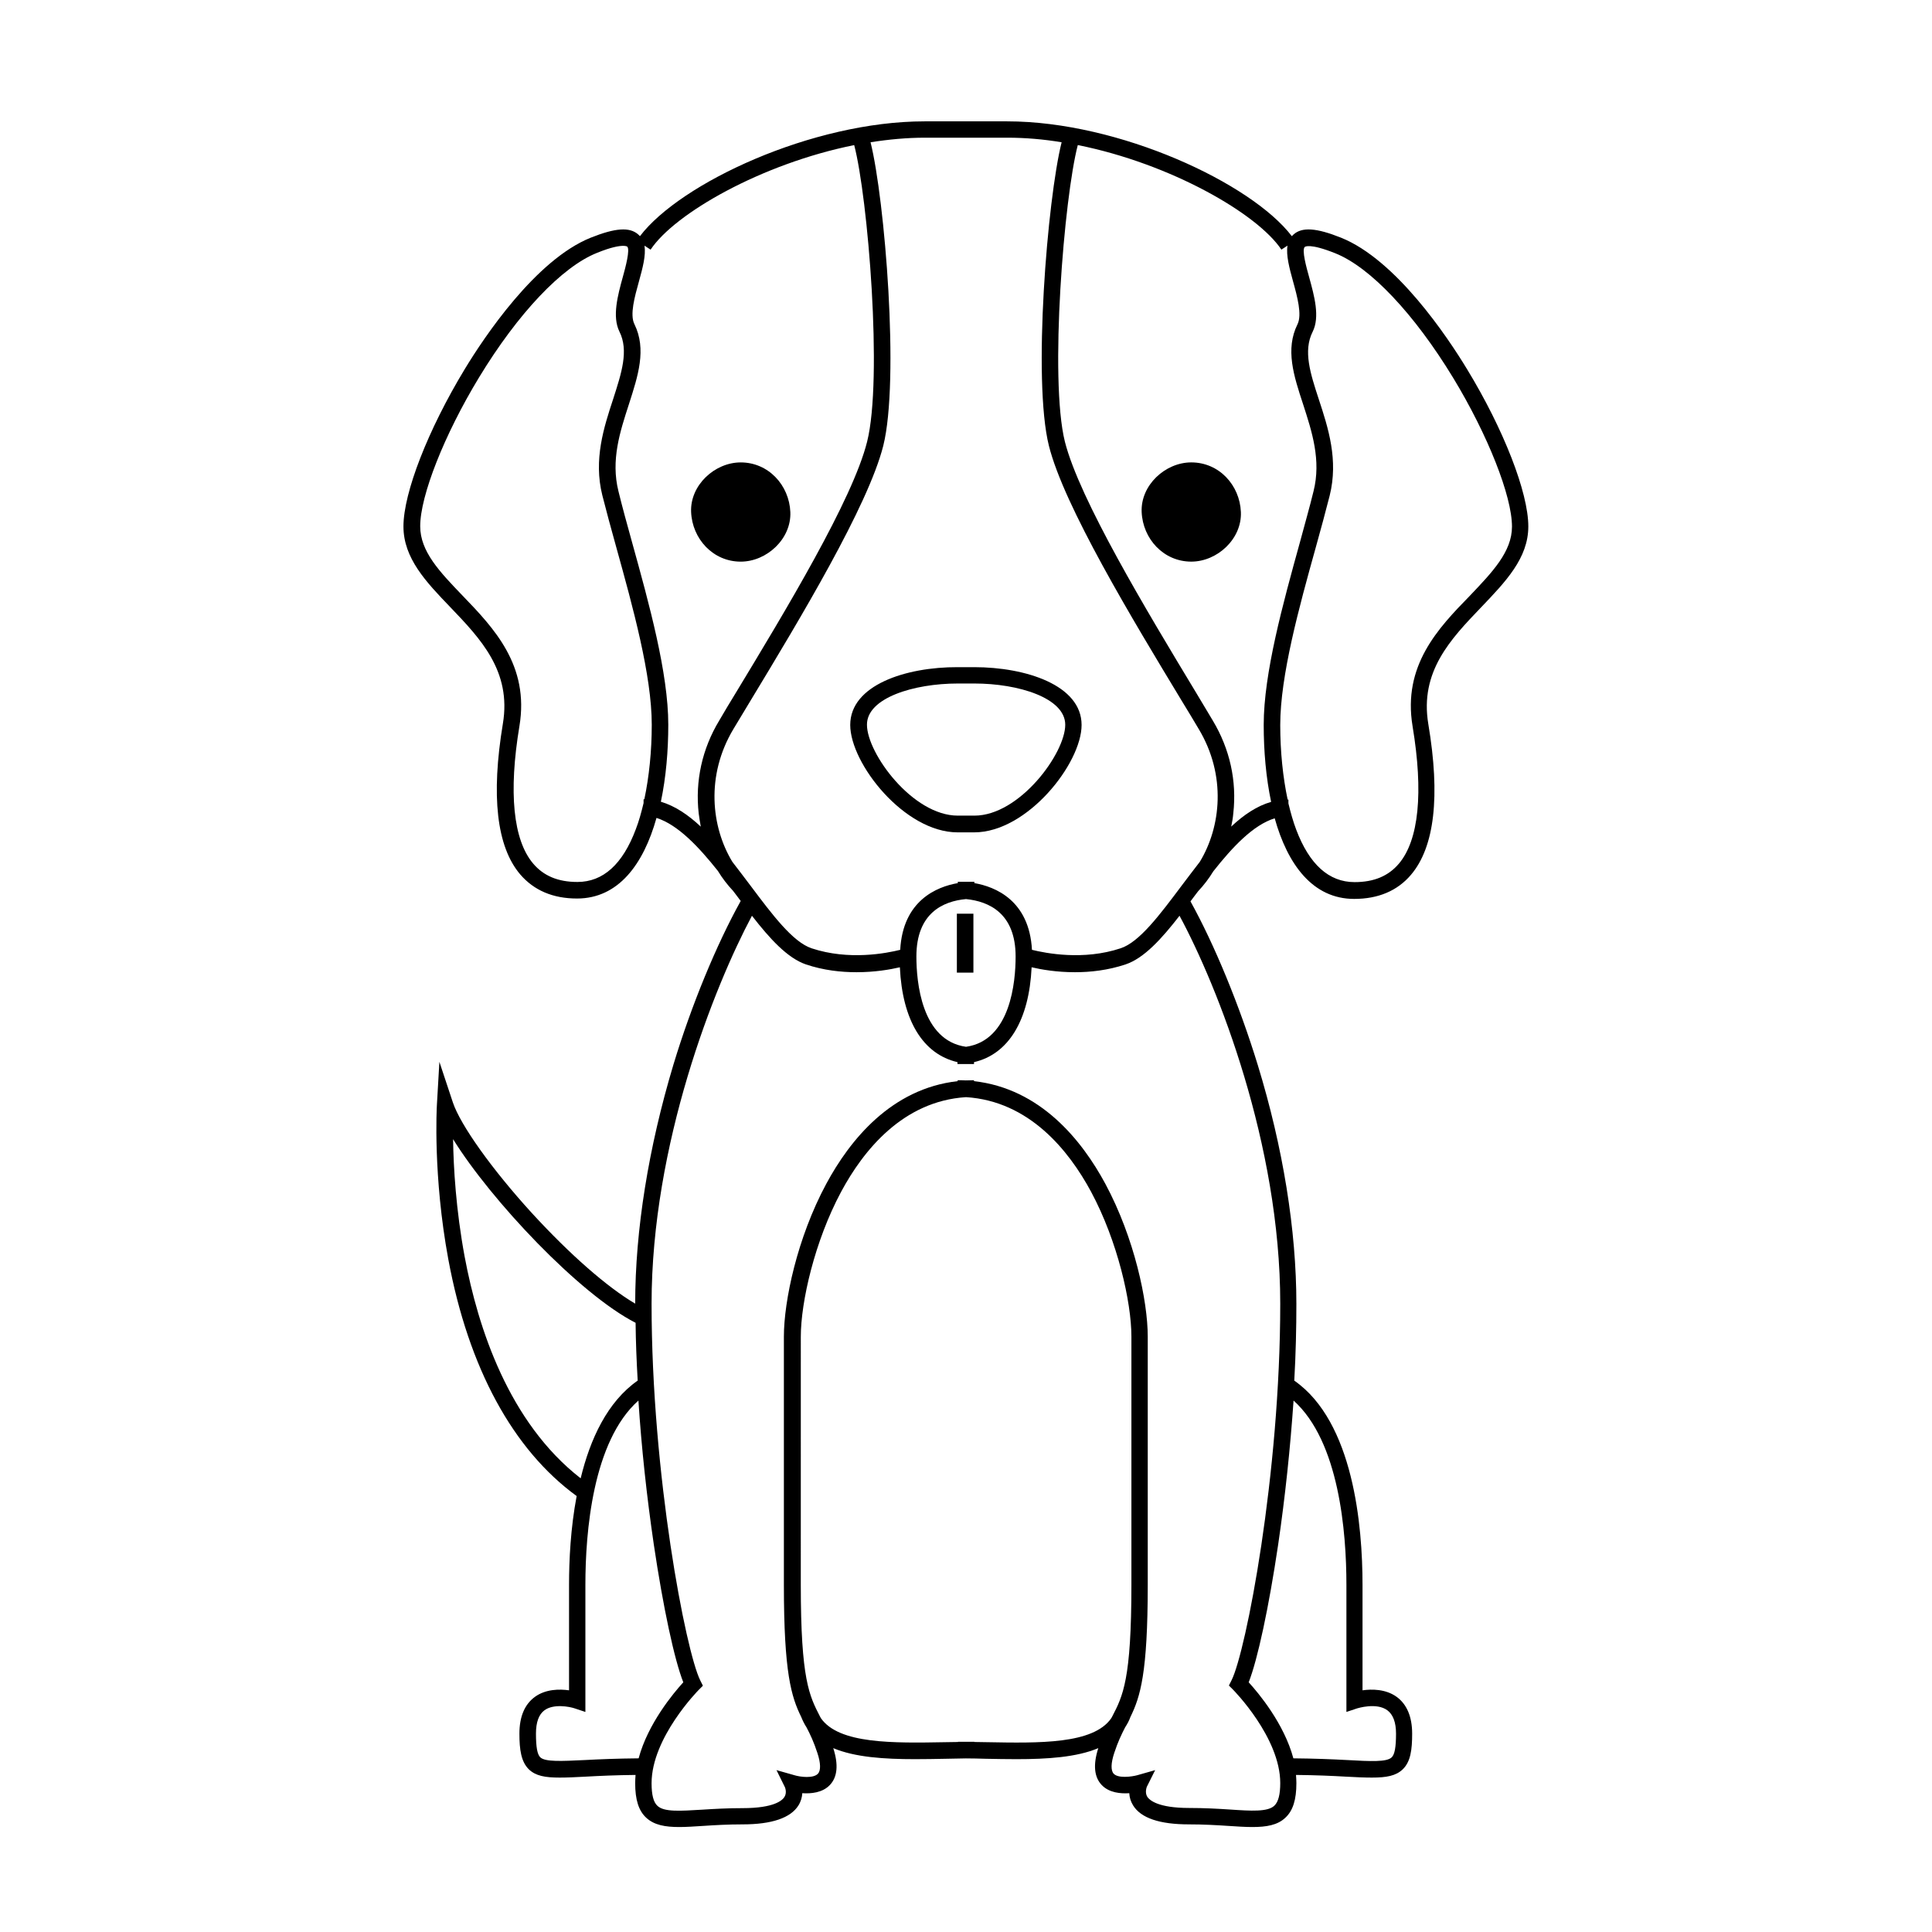 <?xml version="1.0" encoding="UTF-8"?>
<!-- Uploaded to: SVG Repo, www.svgrepo.com, Generator: SVG Repo Mixer Tools -->
<svg fill="#000000" width="800px" height="800px" version="1.1" viewBox="144 144 512 512" xmlns="http://www.w3.org/2000/svg">
 <g>
  <path d="m340.3 292.84c6.902 0 13.453-6.047 13.148-13.148-0.301-7.106-5.793-13.148-13.148-13.148-6.902 0-13.453 6.047-13.148 13.148 0.301 7.102 5.793 13.148 13.148 13.148z"/>
  <path d="m549.02 283.52c0-8.969-6.5-25.695-16.223-41.664-5.188-8.566-18.844-29.02-33.402-34.863-6.551-2.621-10.328-2.871-12.594-0.855-0.152 0.152-0.301 0.301-0.453 0.453-10.73-14.055-45.746-30.43-75.422-30.43h-21.914c-29.727 0-64.688 16.324-75.422 30.43-0.152-0.152-0.25-0.301-0.453-0.453-2.266-2.016-6.047-1.762-12.594 0.855-14.559 5.844-28.215 26.301-33.402 34.863-9.672 15.973-16.223 32.695-16.223 41.664 0 8.414 5.996 14.711 12.395 21.363 8.012 8.363 16.273 16.977 13.957 30.883-3.176 19.145-1.664 32.598 4.586 39.953 3.629 4.231 8.664 6.398 15.062 6.398 10.984 0 17.633-9.117 21.059-21.363 5.691 1.812 11.184 7.656 16.273 14.055 1.16 1.914 2.519 3.68 4.031 5.289 0.301 0.402 0.656 0.855 0.957 1.258 0.352 0.453 0.707 0.957 1.059 1.41-6.398 11.488-13.047 27.559-17.836 43.379-6.602 21.969-10.129 43.832-10.129 63.332-7.457-4.383-17.383-13.098-27.406-24.031-10.531-11.539-18.895-23.277-20.906-29.27l-3.578-10.781-0.656 11.336c-0.051 0.754-1.059 18.941 3.023 41.012 5.34 28.766 17.129 50.43 34.008 62.723-1.613 8.516-2.016 17.027-2.016 23.477v28.008c-2.519-0.352-6.144-0.352-9.02 1.715-2.719 1.965-4.133 5.238-4.133 9.773 0 4.231 0.453 7.457 2.519 9.473 1.812 1.715 4.231 2.168 8.16 2.168 1.914 0 4.18-0.102 6.902-0.25 3.578-0.203 7.91-0.402 13.199-0.453-0.051 0.707-0.102 1.461-0.102 2.168 0 4.383 0.906 7.305 2.922 9.168 2.117 1.965 5.039 2.469 8.766 2.469 1.914 0 4.031-0.152 6.398-0.301 3.023-0.203 6.5-0.402 10.379-0.402 7.758 0 12.746-1.715 14.812-5.039 0.656-1.059 0.957-2.215 1.008-3.223 2.316 0.152 5.34-0.102 7.305-2.168 2.016-2.117 2.316-5.391 0.906-9.773 5.742 2.418 13.504 2.922 21.664 2.922 2.672 0 5.391-0.051 8.062-0.102 1.863-0.051 3.629-0.051 5.391-0.102 1.762 0 3.527 0.051 5.391 0.102 2.719 0.051 5.391 0.102 8.062 0.102 8.16 0 15.922-0.504 21.664-2.922-1.41 4.383-1.109 7.656 0.906 9.773 1.965 2.066 4.988 2.316 7.305 2.168 0.051 1.059 0.352 2.168 1.008 3.223 2.066 3.375 7.055 5.039 14.812 5.039 3.879 0 7.356 0.203 10.379 0.402 2.367 0.152 4.484 0.301 6.398 0.301 3.777 0 6.699-0.504 8.766-2.469 2.016-1.863 2.922-4.785 2.922-9.168 0-0.707-0.051-1.461-0.102-2.168 5.289 0.051 9.672 0.25 13.199 0.453 2.719 0.152 4.988 0.25 6.902 0.25 3.879 0 6.348-0.453 8.16-2.168 2.117-2.016 2.519-5.238 2.519-9.473 0-4.484-1.41-7.809-4.133-9.773-2.871-2.066-6.551-2.066-9.02-1.715v-27.961c0-15.566-2.367-43.176-18.086-54.109 0.402-7.055 0.555-13.906 0.555-20.355 0-19.496-3.527-41.414-10.227-63.277-4.836-15.77-11.438-31.84-17.836-43.379 0.352-0.453 0.707-0.957 1.059-1.41 0.301-0.402 0.656-0.855 0.957-1.258 1.512-1.613 2.871-3.375 4.031-5.289 5.09-6.449 10.578-12.293 16.273-14.055 3.426 12.242 10.078 21.363 21.059 21.363 6.398 0 11.488-2.168 15.062-6.398 6.246-7.356 7.809-20.809 4.586-39.953-2.316-13.906 5.945-22.52 13.957-30.883 6.504-6.805 12.547-13.055 12.547-21.465zm-138.09-103.03c4.734 0 9.574 0.402 14.41 1.211-3.777 15.113-7.707 63.078-3.375 80.406 3.981 15.973 22.066 45.898 35.266 67.711 1.562 2.57 3.074 5.039 4.434 7.356 7.406 12.344 5.894 25.996 0.301 35.215-1.613 2.066-3.223 4.231-4.836 6.348-5.742 7.656-11.184 14.965-16.172 16.574-9.824 3.273-19.801 1.309-23.477 0.402-0.707-13.098-9.723-16.727-15.266-17.684v-0.352h-4.383v0.352c-5.543 0.957-14.559 4.586-15.266 17.684-3.629 0.906-13.602 2.871-23.477-0.402-4.988-1.664-10.43-8.918-16.172-16.574-1.613-2.117-3.223-4.281-4.836-6.348-5.594-9.219-7.106-22.871 0.301-35.215 1.41-2.316 2.871-4.785 4.434-7.356 13.199-21.816 31.234-51.742 35.266-67.711 4.332-17.332 0.402-65.293-3.375-80.406 4.785-0.754 9.621-1.211 14.41-1.211zm-10.93 240.92c-11.84-1.664-13.148-17.281-13.148-23.93 0-11.539 7.106-14.66 13.148-15.215 6.047 0.605 13.148 3.727 13.148 15.215 0 6.648-1.309 22.266-13.148 23.93zm-102.98-43.68c-5.141 0-8.969-1.613-11.738-4.887-5.289-6.246-6.551-18.844-3.629-36.426 2.672-16.07-6.75-25.945-15.113-34.613-5.996-6.246-11.184-11.637-11.184-18.34 0-8.113 6.398-24.285 15.566-39.398 10.328-17.027 22.016-29.371 31.285-33.051 3.828-1.562 5.894-1.863 6.953-1.863 0.805 0 1.059 0.203 1.059 0.203 0.805 0.754-0.453 5.492-1.16 8.012-1.359 4.938-2.871 10.531-0.906 14.508 2.519 5.039 0.555 10.984-1.664 17.887-2.469 7.508-5.238 16.02-2.871 25.492 1.059 4.18 2.316 8.816 3.68 13.703 4.434 15.973 9.422 34.008 9.422 47.105 0 7.004-0.707 13.805-1.965 19.75h-0.203v1.008c-0.605 2.519-1.258 4.887-2.066 6.953-3.473 9.27-8.664 13.957-15.465 13.957zm22.117-21.262c1.359-6.449 1.965-13.504 1.965-20.402 0-13.703-5.09-32.094-9.574-48.266-1.359-4.887-2.621-9.473-3.629-13.602-2.066-8.262 0.402-15.77 2.769-23.074 2.418-7.508 4.734-14.559 1.461-21.211-1.258-2.519 0.051-7.203 1.211-11.387 0.957-3.477 1.863-6.801 1.461-9.422l1.613 1.059c6.348-9.574 29.371-22.773 53.957-27.711 3.629 13.805 7.609 61.969 3.426 78.594-3.828 15.367-21.715 44.941-34.762 66.504-1.562 2.57-3.074 5.039-4.434 7.406-4.535 7.508-6.398 16.02-5.441 24.586 0.152 1.211 0.352 2.367 0.555 3.527-3.324-3.125-6.848-5.492-10.578-6.602zm-51.992 120.61c-2.316-12.445-2.973-23.781-3.074-31.188 10.027 16.172 33.453 41.059 48.367 48.668 0.051 4.938 0.25 10.078 0.555 15.316-8.012 5.594-12.594 15.469-15.113 25.895-19.047-14.809-27.207-39.848-30.734-58.691zm46.098 132.9c-5.793 0.051-10.43 0.25-14.258 0.453-6.297 0.301-10.48 0.504-11.789-0.707-0.805-0.754-1.16-2.719-1.16-6.297 0-3.023 0.754-5.09 2.266-6.195 2.418-1.762 6.602-0.957 7.961-0.504l2.871 0.957v-33.703c0-13.906 1.914-37.988 14.055-48.82 0.805 12.496 2.215 25.492 4.082 38.188 2.469 16.625 5.441 30.48 7.809 36.477-2.617 2.875-9.367 10.934-11.836 20.152zm92.246-4.281c-1.059 0-2.168-0.051-3.273-0.051v-0.051h-2.168-2.168v0.051c-1.109 0-2.215 0.051-3.273 0.051-13.906 0.25-28.266 0.504-33.051-6.348-0.102-0.152-0.152-0.301-0.25-0.453-2.82-5.492-5.09-9.773-5.09-34.914l0.004-65.746c0-9.219 3.68-25.34 10.68-38.391 5.894-10.984 16.375-24.031 33.102-25.09 16.727 1.059 27.207 14.055 33.152 25.09 7.004 13.047 10.68 29.172 10.68 38.391v65.746c0 25.141-2.266 29.473-5.09 34.914-0.102 0.152-0.152 0.301-0.25 0.453-4.789 6.902-19.098 6.602-33.004 6.348zm95.324-41.715v33.703l2.871-0.957c0.051 0 5.09-1.613 7.961 0.504 1.512 1.109 2.316 3.176 2.316 6.195 0 3.578-0.352 5.543-1.16 6.297-1.309 1.258-5.492 1.059-11.789 0.707-3.777-0.203-8.465-0.402-14.258-0.453-2.469-9.219-9.219-17.281-11.84-20.152 2.367-5.996 5.34-19.852 7.809-36.477 1.863-12.695 3.223-25.695 4.082-38.188 12.09 10.832 14.008 34.863 14.008 48.82zm-17.535-74.512c0 45.293-9.07 92.148-12.898 99.805l-0.707 1.41 1.109 1.109c0.102 0.102 12.496 12.645 12.496 24.738 0 3.023-0.504 4.988-1.562 5.996-1.762 1.664-6.047 1.41-11.891 1.008-3.125-0.203-6.648-0.402-10.68-0.402-8.262 0-10.48-2.066-11.082-2.922-0.754-1.211-0.152-2.621-0.152-2.672l2.215-4.434-4.785 1.359c-1.512 0.402-4.988 0.855-6.195-0.402-0.805-0.855-0.754-2.82 0.152-5.543 0.957-2.922 1.914-4.887 2.871-6.75 0.555-0.855 1.059-1.762 1.41-2.769 2.621-5.34 4.586-11.637 4.586-35.016v-65.75c0-9.473-3.527-26.148-11.234-40.508-6.246-11.586-17.23-25.242-34.812-27.207v-0.25c-0.754 0-1.461 0.051-2.168 0.051-0.707-0.051-1.461-0.051-2.168-0.051v0.25c-17.582 1.965-28.566 15.617-34.812 27.207-7.707 14.309-11.234 31.035-11.234 40.508v65.746c0 23.375 1.965 29.676 4.586 35.016 0.402 1.008 0.855 1.914 1.41 2.769 0.957 1.812 1.914 3.828 2.871 6.75 0.906 2.719 0.957 4.684 0.152 5.543-1.211 1.309-4.734 0.855-6.195 0.402l-4.785-1.359 2.215 4.484s0.656 1.41-0.102 2.621c-0.555 0.906-2.719 2.973-11.082 2.973-4.031 0-7.559 0.203-10.68 0.402-5.894 0.352-10.125 0.656-11.891-1.008-1.059-0.957-1.562-2.922-1.562-5.996 0-12.09 12.395-24.637 12.496-24.738l1.109-1.109-0.707-1.41c-3.828-7.656-12.898-54.562-12.898-99.805 0-42.27 16.574-84.035 26.602-102.83 4.734 6.098 9.422 11.234 14.309 12.898 4.637 1.562 9.27 2.066 13.402 2.066 4.836 0 8.918-0.707 11.488-1.309 0.656 14.055 6.098 23.023 15.266 25.141v0.504h4.383v-0.504c9.168-2.117 14.609-11.133 15.266-25.141 2.57 0.605 6.648 1.309 11.488 1.309 4.082 0 8.715-0.504 13.402-2.066 4.938-1.664 9.574-6.801 14.309-12.898 10.117 18.746 26.691 60.512 26.691 102.78zm-12.996-126.41c0.25-1.16 0.453-2.316 0.555-3.527 0.957-8.566-0.906-17.027-5.441-24.586-1.41-2.316-2.871-4.785-4.434-7.406-13.047-21.613-30.883-51.188-34.762-66.504-4.133-16.625-0.203-64.789 3.426-78.594 24.637 4.938 47.609 18.188 53.957 27.711l1.613-1.059c-0.402 2.57 0.504 5.945 1.461 9.422 1.16 4.18 2.418 8.867 1.211 11.387-3.324 6.648-1.008 13.703 1.461 21.211 2.367 7.305 4.836 14.863 2.769 23.074-1.008 4.133-2.316 8.715-3.629 13.602-4.484 16.223-9.574 34.613-9.574 48.316 0 6.902 0.605 13.957 1.965 20.402-3.727 1.059-7.254 3.426-10.578 6.551zm48.062-26.602c2.922 17.582 1.664 30.18-3.629 36.426-2.769 3.273-6.602 4.887-11.738 4.887-6.801 0-11.992-4.684-15.469-13.906-0.805-2.117-1.461-4.434-2.066-6.953v-1.008h-0.203c-1.258-5.894-1.965-12.746-1.965-19.75 0-13.098 4.988-31.188 9.422-47.105 1.359-4.887 2.621-9.523 3.68-13.703 2.367-9.473-0.402-17.984-2.871-25.492-2.266-6.902-4.18-12.848-1.664-17.887 2.016-3.981 0.453-9.574-0.906-14.508-0.707-2.519-2.016-7.254-1.16-8.012 0.051-0.051 1.258-1.059 8.062 1.664 9.27 3.68 20.957 16.07 31.285 33.051 9.168 15.113 15.566 31.285 15.566 39.398 0 6.648-5.188 12.043-11.184 18.34-8.41 8.613-17.832 18.488-15.16 34.559z"/>
  <path d="m459.7 266.54c-6.902 0-13.453 6.047-13.148 13.148 0.301 7.106 5.793 13.148 13.148 13.148 6.902 0 13.453-6.047 13.148-13.148-0.301-7.152-5.793-13.148-13.148-13.148z"/>
  <path d="m369.32 336.12c0 10.227 14.359 28.465 28.465 28.465h4.383c14.105 0 28.465-18.289 28.465-28.465 0-10.531-14.762-15.316-28.465-15.316h-4.383c-13.703-0.051-28.465 4.734-28.465 15.316zm28.516-10.984h4.383c11.688 0 24.082 3.828 24.082 10.934 0 7.559-12.09 24.082-24.082 24.082h-4.383c-11.992 0-24.082-16.523-24.082-24.082-0.051-7.106 12.395-10.934 24.082-10.934z"/>
  <path d="m397.58 386.14h4.383v15.617h-4.383z"/>
 </g>
</svg>